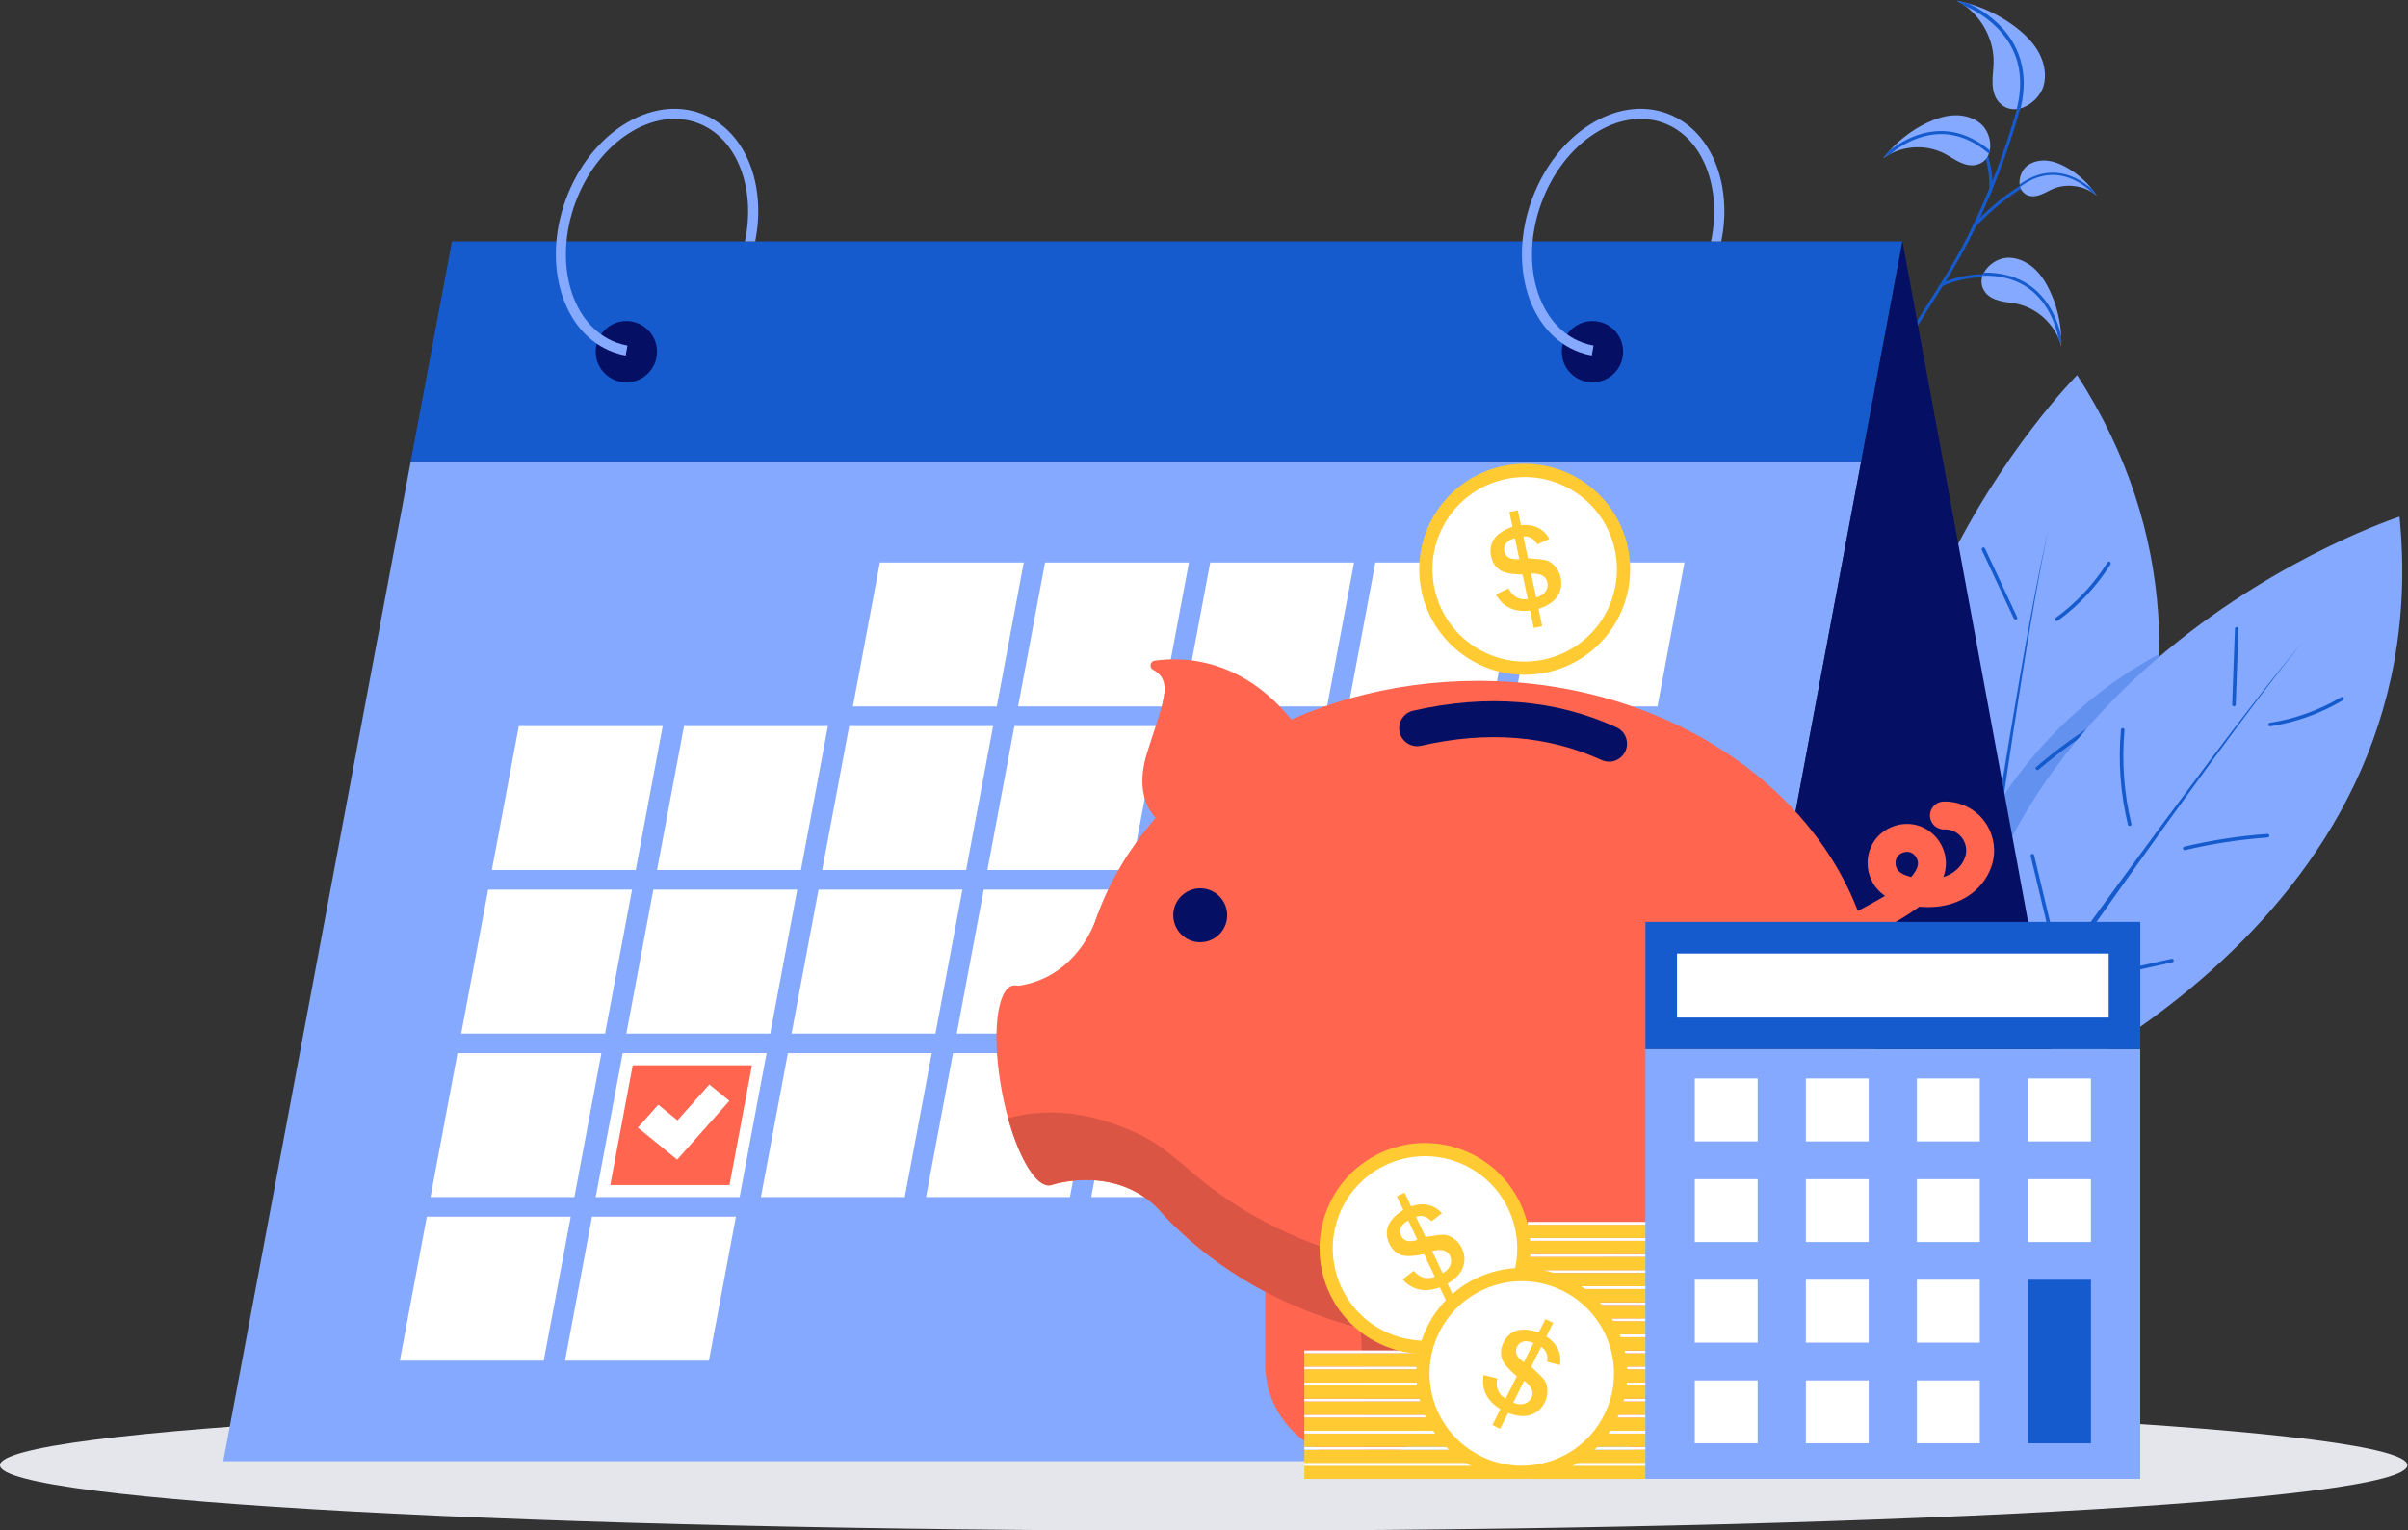 <?xml version="1.0" encoding="UTF-8"?>
<!-- Created with Inkscape (http://www.inkscape.org/) -->
<svg width="684.57" height="434.94" version="1.1" viewBox="0 0 684.57 434.94" xml:space="preserve" xmlns="http://www.w3.org/2000/svg"><rect x="0" y="0" width="684.57" height="434.94" fill="#333333" stroke="none"/><defs><clipPath id="clipPath65"><path d="m0 718.5v-595h595v595z"/></clipPath><clipPath id="clipPath71"><path d="m0 0h595v842h-595z"/></clipPath></defs><g transform="matrix(1.333 0 0 -1.333 -54.368 780.61)"><g transform="rotate(90 297.5 420.99)"><g clip-path="url(#clipPath65)"><g clip-path="url(#clipPath71)"><path d="m149.72 164.28c-7.705 0-13.956 114.94-13.956 256.72s6.25 256.71 13.956 256.71c7.708 0 13.956-114.94 13.956-256.71s-6.247-256.72-13.956-256.72" fill="#e5e6eb"/><g fill="#155bcd"><path d="m371.85 281.06 0.31 0.58c4.9-2.612 19.144-11.24 23.708-14.158 1.572-1.006 3.159-2.02 4.766-3.026 0.343-0.217 0.686-0.431 1.032-0.646 3.509-2.178 7.111-4.287 10.838-6.137h9e-4c0.222-0.113 0.446-0.22 0.669-0.33 0.401-0.193 0.801-0.387 1.204-0.577h8e-4c2.47-1.175 4.971-2.285 7.498-3.323 0.542-0.223 1.086-0.446 1.631-0.66 8.029-3.204 16.311-5.736 24.736-7.559l-0.139-0.643c-8.998 1.946-17.834 4.698-26.372 8.211-0.662 0.271-1.321 0.547-1.978 0.83-1.357 0.577-2.705 1.175-4.044 1.797h-1e-3c-0.573 0.262-1.144 0.529-1.712 0.8h-1e-3c-0.37 0.175-0.739 0.354-1.108 0.532-3.714 1.806-7.298 3.873-10.787 6.019-0.319 0.196-0.636 0.393-0.952 0.589-1.903 1.181-3.78 2.383-5.633 3.567-4.555 2.913-18.787 11.534-23.665 14.134"/><path d="m423.88 242.97c-0.667 1.437-1.461 2.865-2.377 4.272-2.136 3.284-4.739 6.221-7.51 8.979h-1e-3c-0.492 0.491-0.988 0.976-1.49 1.455 0.222-0.113 0.446-0.22 0.669-0.33 0.401-0.193 0.801-0.387 1.204-0.577h8e-4c0.448-0.443 0.892-0.892 1.329-1.348h1e-3c2.329-2.419 4.506-4.986 6.349-7.818 0.96-1.476 1.788-2.975 2.481-4.483-0.221-0.045-0.439-0.092-0.656-0.149"/><path d="m419.75 253.62 4e-3 0.03c0.702-0.11 1.409-0.178 2.119-0.208 3.204-0.14 6.456 0.515 9.342 1.901l0.286-0.595c-2.486-1.19-5.234-1.859-7.997-1.966-0.592-0.024-1.185-0.021-1.776 9e-3 -0.662 0.271-1.321 0.547-1.978 0.83"/><path d="m398.45 239.82c1.789 2.178 3.183 4.683 4.074 7.39 0.804 2.439 1.183 4.992 1.14 7.536-0.042 2.737-0.568 5.465-1.565 8.027-0.135 0.351-0.28 0.699-0.434 1.041-0.346 0.214-0.69 0.428-1.032 0.646 0.181-0.363 0.353-0.729 0.514-1.098 1.156-2.654 1.779-5.51 1.855-8.383 0.067-2.55-0.298-5.114-1.104-7.562-0.987-2.996-2.608-5.739-4.709-8.044l1.26 0.449"/></g><path d="m388.28 238.09c0.596 0.155 1.177 0.357 1.741 0.604 3.622 1.577 6.461 4.936 7.298 8.809 0.266 1.235 0.344 2.505 0.654 3.728 0.309 1.226 0.895 2.442 1.931 3.162 1.145 0.797 2.343 0.869 3.428 0.488 0.227-0.08 0.449-0.178 0.664-0.297 1.733-0.94 3.048-3.002 3.156-4.879 0.12-2.076-0.776-4.126-2.145-5.691-1.369-1.565-3.177-2.689-5.065-3.561-2.965-1.368-6.191-2.163-9.452-2.338-0.736-0.039-1.472-0.048-2.208-0.024" fill="#84a9ff"/><path d="m388.28 238.09c0.596 0.155 1.177 0.357 1.741 0.604 1.544 0.315 3.889 0.985 6.169 2.35 4.884 2.924 7.284 7.574 7.141 13.837 0.227-0.08 0.449-0.178 0.664-0.297 0.027-3.311-0.66-6.221-2.049-8.663-1.258-2.213-3.088-4.049-5.438-5.453-2.212-1.321-4.443-2.005-6.02-2.353-0.736-0.039-1.472-0.048-2.208-0.024" fill="#155bcd"/><path d="m420.4 230.52c0.29 0.345 0.551 0.711 0.782 1.095 1.491 2.469 1.762 5.667 0.625 8.327-0.363 0.848-0.853 1.636-1.185 2.496-0.333 0.86-0.498 1.83-0.185 2.698 0.345 0.958 1.028 1.505 1.835 1.737 0.169 0.048 0.343 0.083 0.52 0.104 1.429 0.17 3.082-0.503 3.939-1.574 0.948-1.184 1.28-2.785 1.127-4.293-0.154-1.511-0.755-2.945-1.511-4.26-1.187-2.068-2.773-3.903-4.641-5.385-0.421-0.333-0.857-0.648-1.305-0.946" fill="#84a9ff"/><path d="m420.4 230.52c0.29 0.345 0.551 0.711 0.782 1.095 0.786 0.842 1.9 2.228 2.681 4.004 1.672 3.805 1.137 7.586-1.592 11.254 0.169 0.048 0.343 0.083 0.52 0.104 1.415-1.96 2.234-3.983 2.439-6.024 0.186-1.851-0.129-3.716-0.935-5.542-0.759-1.723-1.799-3.07-2.591-3.945-0.421-0.333-0.857-0.648-1.305-0.946" fill="#155bcd"/><path d="m428.38 276.05c0.362-0.497 0.683-1.023 0.962-1.571 1.796-3.519 1.855-7.917 0.04-11.442-0.578-1.122-1.325-2.151-1.863-3.293-0.538-1.142-0.859-2.454-0.516-3.668 0.378-1.345 1.258-2.16 2.338-2.553 0.226-0.083 0.461-0.149 0.701-0.193 1.936-0.375 4.261 0.384 5.536 1.764 1.412 1.526 2.022 3.68 1.959 5.757-0.063 2.079-0.745 4.097-1.65 5.971-1.42 2.939-3.408 5.602-5.816 7.809-0.543 0.497-1.107 0.97-1.691 1.419" fill="#84a9ff"/><path d="m428.38 276.05c0.362-0.497 0.683-1.023 0.962-1.571 0.992-1.226 2.379-3.231 3.272-5.733 1.914-5.364 0.813-10.481-3.274-15.223 0.226-0.083 0.461-0.149 0.701-0.193 2.124 2.541 3.441 5.224 3.922 7.994 0.435 2.508 0.186 5.087-0.737 7.667-0.869 2.425-2.158 4.367-3.155 5.641-0.543 0.497-1.107 0.97-1.691 1.419" fill="#155bcd"/><path d="m461.97 260.38c-0.332-0.64-0.715-1.252-1.143-1.83-2.749-3.722-7.326-6.084-11.968-6.024-1.478 0.021-2.949 0.262-4.426 0.232-1.478-0.036-3.02-0.384-4.114-1.377-1.21-1.098-1.605-2.449-1.453-3.787 0.031-0.28 0.087-0.559 0.164-0.833 0.62-2.225 2.629-4.266 4.742-4.879 2.339-0.681 4.914-0.196 7.059 0.958 2.146 1.151 3.902 2.921 5.392 4.846 2.339 3.026 4.09 6.5 5.143 10.178 0.238 0.83 0.439 1.669 0.604 2.517" fill="#84a9ff"/><path d="m461.97 260.38c-0.332-0.64-0.715-1.252-1.143-1.83-0.766-1.681-2.141-4.183-4.297-6.429-4.62-4.808-10.556-6.328-17.664-4.528 0.031-0.28 0.087-0.559 0.164-0.833 3.773-0.898 7.273-0.875 10.427 0.068 2.856 0.857 5.43 2.466 7.647 4.781 2.087 2.178 3.451 4.546 4.262 6.253 0.238 0.83 0.439 1.669 0.604 2.517" fill="#155bcd"/><path d="m233.34 251.23c-5.432 4.094-9.151 7.348-10.778 8.821-0.607 0.55-0.925 0.851-0.925 0.851 0.491 0.277 0.985 0.547 1.476 0.815 1.434 0.782 2.865 1.529 4.296 2.243 3.743 1.874 7.461 3.519 11.153 4.956l6e-3 3e-3c78.545 30.571 143.57-34.206 143.57-34.206-17.091-11.025-34.245-16.101-50.654-17.27-2.958-0.214-5.892-0.3-8.794-0.268-38.809 0.396-72.415 21.295-89.348 34.055" fill="#84a9ff"/><g fill="#155bcd"><path d="m222.56 260.06c-0.607 0.55-0.925 0.851-0.925 0.851 0.491 0.277 0.985 0.547 1.476 0.815 20.688-2.996 41.356-6.125 61.999-9.398 1.96-0.312 3.918-0.625 5.873-0.94 8.729-1.404 17.451-2.853 26.162-4.353l7.992-1.404 7.984-1.476c2.66-0.491 5.309-1.038 7.967-1.556 1.327-0.25 2.645-0.553 3.969-0.836l3.963-0.86-3.975 0.806c-1.326 0.271-2.647 0.547-3.981 0.782-2.663 0.479-5.317 0.994-7.983 1.449l-7.998 1.363-8.013 1.297c-8.164 1.294-16.336 2.541-24.513 3.748-2.526 0.372-5.051 0.747-7.574 1.11-20.789 3.011-41.594 5.87-62.422 8.601"/><path d="m329.73 239.16c0.024 0.074 0.07 0.143 0.139 0.193 0.169 0.122 0.406 0.083 0.528-0.086 3.154-4.358 7.232-8.172 11.794-11.025 0.177-0.11 0.234-0.345 0.12-0.521-0.111-0.175-0.344-0.229-0.521-0.119-4.645 2.904-8.796 6.786-12.006 11.222-0.073 0.101-0.089 0.226-0.054 0.336"/><path d="m297.93 243.31c0.021 0.066 0.059 0.125 0.115 0.173 0.159 0.137 0.398 0.116 0.533-0.042 3.876-4.534 7.409-9.422 10.5-14.524 0.108-0.178 0.051-0.414-0.128-0.521-0.178-0.107-0.411-0.051-0.519 0.128-3.07 5.069-6.579 9.922-10.429 14.426-0.088 0.101-0.111 0.238-0.073 0.36"/><path d="m297.15 256.09c0.018 0.074 0.059 0.143 0.122 0.196 5.171 4.457 11.002 8.009 17.331 10.561 0.193 0.08 0.414-0.015 0.492-0.208 0.077-0.193-0.016-0.413-0.209-0.491-6.252-2.526-12.012-6.033-17.121-10.433-0.158-0.137-0.397-0.119-0.534 0.039-0.08 0.095-0.107 0.223-0.08 0.336"/><path d="m329.99 247.88c0.011 0.131 0.089 0.253 0.217 0.312l14.65 6.851c0.19 0.086 0.414 6e-3 0.503-0.184 0.088-0.187 7e-3 -0.413-0.182-0.5l-14.65-6.851c-0.189-0.089-0.414-9e-3 -0.503 0.181-0.029 0.062-0.04 0.128-0.034 0.19"/><path d="m264.6 247.86c0.021 0.068 0.062 0.128 0.119 0.178 0.161 0.131 0.399 0.11 0.532-0.051l10.82-13.042c0.134-0.161 0.11-0.399-0.048-0.532-0.161-0.134-0.402-0.113-0.533 0.048l-10.823 13.045c-0.083 0.101-0.107 0.235-0.068 0.354"/><path d="m268.49 260.15c0.021 0.066 0.059 0.125 0.113 0.173l13.248 11.356c0.158 0.134 0.396 0.116 0.532-0.042 0.137-0.158 0.116-0.399-0.042-0.532l-13.245-11.356c-0.161-0.134-0.399-0.116-0.535 0.042-0.086 0.104-0.11 0.241-0.071 0.36"/></g><path d="m222.56 260.06c20.828-2.731 41.632-5.59 62.422-8.601 2.523-0.363 5.049-0.738 7.574-1.11 11.216-7.568 22.063-18.213 30.131-33.165-38.809 0.396-72.415 21.295-89.348 34.055-5.432 4.094-9.151 7.348-10.778 8.821m53.598-25.353c0 0.083-0.027 0.17-0.086 0.241l-10.82 13.042c-0.134 0.161-0.372 0.181-0.532 0.051-0.057-0.051-0.098-0.11-0.119-0.178-0.012-0.036-0.018-0.074-0.018-0.113 0-0.086 0.03-0.172 0.086-0.241l10.823-13.045c0.131-0.161 0.372-0.181 0.533-0.048 0.089 0.074 0.134 0.181 0.134 0.291m32.976-5.983c0 0.065-0.018 0.134-0.054 0.196-3.091 5.102-6.624 9.99-10.5 14.524-0.136 0.158-0.374 0.178-0.533 0.042-0.056-0.048-0.094-0.107-0.115-0.173-0.012-0.039-0.018-0.077-0.018-0.116 0-0.086 0.03-0.173 0.09-0.244 3.85-4.504 7.359-9.356 10.429-14.426 0.108-0.178 0.341-0.235 0.519-0.128 0.117 0.071 0.182 0.196 0.182 0.324m-86.024 33.002c1.434 0.782 2.865 1.529 4.296 2.243 3.743 1.874 7.461 3.519 11.153 4.956l6e-3 3e-3c0.3-0.015 14.36-0.598 31.72-7.152l-1.687-1.446c-0.053-0.048-0.092-0.107-0.113-0.173-0.012-0.036-0.018-0.074-0.018-0.113 0-0.089 0.03-0.175 0.089-0.247 0.137-0.158 0.375-0.175 0.535-0.042l1.996 1.714c6.381-2.46 13.185-5.736 19.894-10.082-1.955 0.315-3.912 0.628-5.873 0.94-20.644 3.272-41.311 6.402-61.999 9.398" fill="#6291f0"/><g fill="#155bcd"><path d="m221.64 260.91c0.491 0.277 0.985 0.547 1.476 0.815 20.688-2.996 41.356-6.125 61.999-9.398 1.96-0.312 3.918-0.625 5.873-0.94 0.524-0.342 1.05-0.687 1.574-1.038-2.526 0.372-5.051 0.747-7.574 1.11-20.789 3.011-41.594 5.87-62.422 8.601-0.607 0.55-0.925 0.851-0.925 0.851"/><path d="m297.92 243.19c0 0.039 6e-3 0.077 0.018 0.116 0.021 0.066 0.059 0.125 0.115 0.173 0.159 0.137 0.398 0.116 0.533-0.042 3.876-4.534 7.409-9.422 10.5-14.524 0.037-0.062 0.054-0.131 0.054-0.196 0-0.128-0.065-0.253-0.182-0.324-0.178-0.107-0.411-0.051-0.519 0.128-3.07 5.069-6.579 9.922-10.429 14.426-0.061 0.071-0.09 0.158-0.09 0.244"/><path d="m264.58 247.74c0 0.039 6e-3 0.077 0.018 0.113 0.021 0.068 0.062 0.128 0.119 0.178 0.161 0.131 0.399 0.11 0.532-0.051l10.82-13.042c0.06-0.071 0.086-0.158 0.086-0.241 0-0.11-0.045-0.217-0.134-0.291-0.161-0.134-0.402-0.113-0.533 0.048l-10.823 13.045c-0.057 0.069-0.086 0.155-0.086 0.241"/><path d="m268.47 260.04c0 0.039 6e-3 0.077 0.018 0.113 0.021 0.066 0.059 0.125 0.113 0.173l1.687 1.446c0.268-0.098 0.535-0.202 0.803-0.306l-1.996-1.714c-0.161-0.134-0.399-0.116-0.535 0.042-0.059 0.071-0.089 0.158-0.089 0.247"/></g><path d="m221.54 261.33c-0.294 0.767-0.437 1.181-0.437 1.181 0.565 0.021 1.125 0.039 1.687 0.051 97.084 2.416 129.17-96.604 129.17-96.604-88.268-8.773-126.05 83.785-130.42 95.373" fill="#84a9ff"/><g fill="#155bcd"><path d="m221.54 261.33c-0.294 0.767-0.437 1.181-0.437 1.181 0.565 0.021 1.125 0.039 1.687 0.051 17.038-12.108 34.001-24.324 50.876-36.658 8.735-6.39 17.436-12.828 26.087-19.329l6.47-4.9 6.431-4.953c2.144-1.651 4.252-3.347 6.379-5.019 1.067-0.83 2.102-1.702 3.152-2.556l3.133-2.576-3.17 2.532c-1.057 0.845-2.105 1.699-3.184 2.514-2.149 1.642-4.279 3.308-6.443 4.933l-6.495 4.861-6.536 4.811c-8.735 6.384-17.52 12.703-26.335 18.969-17.121 12.165-34.332 24.205-51.613 36.14"/><path d="m307.36 193.82c0.055 0.057 0.128 0.095 0.211 0.107 0.206 0.033 0.399-0.11 0.431-0.315 0.817-5.319 2.706-10.573 5.463-15.193 0.107-0.178 0.05-0.413-0.131-0.518-0.179-0.107-0.411-0.051-0.518 0.131-2.807 4.704-4.73 10.05-5.561 15.464-0.019 0.125 0.024 0.241 0.105 0.324"/><path d="m280.96 212.03c0.051 0.048 0.11 0.083 0.181 0.101 0.205 0.048 0.408-0.077 0.455-0.28 1.38-5.804 2.294-11.766 2.716-17.716 0.015-0.208-0.143-0.39-0.351-0.405-0.208-0.015-0.39 0.143-0.405 0.351-0.416 5.911-1.324 11.832-2.695 17.594-0.03 0.131 0.012 0.265 0.098 0.354"/><path d="m286.09 223.76c0.051 0.057 0.119 0.101 0.199 0.119 6.634 1.603 13.444 2.103 20.24 1.488 0.208-0.018 0.361-0.202 0.343-0.411-0.02-0.208-0.203-0.363-0.411-0.342-6.714 0.607-13.443 0.113-19.996-1.47-0.202-0.048-0.405 0.077-0.455 0.28-0.03 0.122 6e-3 0.247 0.08 0.336"/><path d="m311.57 201.47c0.069 0.11 0.194 0.181 0.335 0.178l16.162-0.592c0.209-6e-3 0.372-0.181 0.364-0.39-8e-3 -0.211-0.183-0.372-0.392-0.366l-16.162 0.589c-0.209 9e-3 -0.372 0.184-0.364 0.393 3e-3 0.068 0.023 0.131 0.057 0.187"/><path d="m253.37 231.29c0.051 0.051 0.113 0.086 0.187 0.104 0.205 0.045 0.408-0.083 0.452-0.289l3.674-16.544c0.045-0.202-0.083-0.405-0.286-0.452-0.205-0.045-0.407 0.083-0.452 0.288l-3.674 16.544c-0.03 0.131 0.012 0.259 0.098 0.348"/><path d="m262.44 240.46c0.051 0.051 0.11 0.086 0.181 0.104l16.969 4.055c0.202 0.051 0.405-0.074 0.455-0.28 0.048-0.202-0.077-0.408-0.28-0.455l-16.969-4.058c-0.202-0.048-0.408 0.077-0.455 0.28-0.033 0.134 0.012 0.265 0.098 0.354"/></g><path d="m363.6 280.79-213.02 39.951v309.34l213.02-39.951v-309.34" fill="#84a9ff"/><path d="m410.65 271.97-47.046 8.824v309.34l47.046-8.823v-309.34" fill="#155bcd"/><g fill="#fff"><path d="m311.5 465.12v30.69l30.69-5.756v-30.69l-30.69 5.756"/><path d="m311.5 429.89v30.69l30.69-5.756v-30.69l-30.69 5.756"/><path d="m311.5 394.67v30.691l30.69-5.758v-30.69l-30.69 5.757"/><path d="m311.5 359.44v30.69l30.69-5.757v-30.69l-30.69 5.757"/><path d="m311.5 324.21v30.69l30.69-5.754v-30.69l-30.69 5.754"/><path d="m276.62 542.12v30.69l30.689-5.756v-30.69l-30.689 5.756"/><path d="m276.62 506.89v30.69l30.689-5.756v-30.69l-30.689 5.756"/><path d="m276.62 471.66v30.69l30.689-5.756v-30.69l-30.689 5.756"/><path d="m276.62 436.43v30.69l30.689-5.756v-30.69l-30.689 5.756"/><path d="m276.62 401.21v30.689l30.689-5.756v-30.69l-30.689 5.757"/><path d="m276.62 365.98v30.69l30.689-5.754v-30.69l-30.689 5.754"/><path d="m276.62 330.75v30.69l30.689-5.757v-30.69l-30.689 5.757"/><path d="m241.75 548.66v30.69l30.69-5.756v-30.69l-30.69 5.756"/><path d="m241.75 513.43v30.69l30.69-5.756v-30.69l-30.69 5.756"/><path d="m241.75 478.2v30.69l30.69-5.756v-30.69l-30.69 5.756"/><path d="m241.75 442.97v30.69l30.69-5.756v-30.69l-30.69 5.756"/><path d="m241.75 407.75v30.69l30.69-5.756v-30.691l-30.69 5.757"/><path d="m241.75 372.52v30.69l30.69-5.757v-30.69l-30.69 5.757"/><path d="m241.75 337.29v30.69l30.69-5.754v-30.69l-30.69 5.754"/><path d="m206.88 555.2v30.69l30.69-5.756v-30.69l-30.69 5.756"/><path d="m206.88 519.97v30.69l30.69-5.756v-30.69l-30.69 5.756"/></g><path d="m209.46 547.55 25.52-4.786v-25.428l-25.52 4.786v25.428" fill="#ff654f"/><g fill="#fff"><path d="m206.88 484.74v30.69l30.69-5.756v-30.69l-30.69 5.756"/><path d="m206.88 449.52v30.69l30.69-5.756v-30.69l-30.69 5.756"/><path d="m206.88 414.29v30.689l30.69-5.756v-30.69l-30.69 5.757"/><path d="m206.88 379.06v30.69l30.69-5.757v-30.69l-30.69 5.757"/><path d="m206.88 343.83v30.69l30.69-5.757v-30.69l-30.69 5.757"/><path d="m172.01 561.74v30.69l30.69-5.756v-30.69l-30.69 5.756"/><path d="m172.01 526.51v30.69l30.69-5.756v-30.69l-30.69 5.756"/></g><g fill="#050f64"><path d="m410.65 271.97-226.02-41.754c-17.71-3.269-34.046 10.323-34.046 28.334v62.195l260.06-48.775"/><path d="m387.13 537.58c-3.612 0-6.54 2.928-6.54 6.541 0 3.612 2.928 6.54 6.54 6.54 3.612 0 6.54-2.928 6.54-6.54 0-3.612-2.928-6.541-6.54-6.541"/><path d="m387.13 331.54c-3.612 0-6.54 2.927-6.54 6.539 0 3.612 2.928 6.539 6.54 6.539 3.612 0 6.54-2.927 6.54-6.539 0-3.612-2.928-6.539-6.54-6.539"/></g><path d="m410.65 516.64v2.198c11.381-2.422 22.155 1.732 25.245 10.088 1.698 4.594 0.905 9.817-2.237 14.712-3.198 4.986-8.434 9.015-14.738 11.347-12.906 4.77-26.296 0.845-29.843-8.753-0.28-0.762-0.495-1.552-0.642-2.349l-2.12 0.384c0.168 0.922 0.418 1.832 0.741 2.711 3.96 10.713 18.591 15.212 32.609 10.028 6.744-2.491 12.355-6.826 15.807-12.204 3.512-5.477 4.378-11.381 2.439-16.626-1.836-4.969-6.033-8.791-11.808-10.761-4.689-1.595-10.071-1.853-15.454-0.776" fill="#84a9ff"/><path d="m410.65 310.6v2.199c11.381-2.422 22.155 1.731 25.245 10.088 1.698 4.593 0.905 9.815-2.237 14.711-3.198 4.986-8.434 9.014-14.738 11.347-12.906 4.769-26.296 0.845-29.843-8.752-0.28-0.762-0.495-1.55-0.642-2.347l-2.12 0.381c0.168 0.922 0.418 1.833 0.741 2.713 3.96 10.713 18.591 15.211 32.609 10.026 6.744-2.49 12.355-6.825 15.807-12.203 3.512-5.477 4.378-11.382 2.439-16.624-1.836-4.971-6.033-8.791-11.808-10.761-4.689-1.595-10.071-1.853-15.454-0.776" fill="#84a9ff"/><path d="m227.41 522.14 3.487 4.28-7.649 6.794 3.341 4.099-4.894 4.348-6.828-8.379 12.543-11.142" fill="#fff"/><path d="m345.38 330.53c-12.152-2.564-24.081 5.209-26.644 17.362-2.563 12.15 5.21 24.08 17.362 26.644 12.152 2.561 24.081-5.212 26.644-17.362 2.563-12.153-5.21-24.083-17.362-26.644" fill="#ffca32"/><path d="m344.79 333.29c-10.628-2.24-21.061 4.558-23.303 15.184-2.242 10.63 4.557 21.063 15.185 23.303 10.628 2.243 21.061-4.558 23.303-15.184 2.242-10.627-4.557-21.06-15.185-23.303" fill="#fff"/><path d="m334.75 350.09c0.184-0.827 0.575-1.473 1.171-1.934 0.596-0.461 1.279-0.613 2.048-0.449 1.292 0.274 1.912 1.425 1.863 3.457zm12.599 4.528c-0.171 0.771-0.499 1.371-0.984 1.812-0.485 0.437-1.095 0.577-1.829 0.422-1.238-0.262-1.787-1.318-1.645-3.174zm-18.728-5.819-0.378 1.791 3.701 0.779c-0.42 3.35 0.728 5.789 3.444 7.324l1.265-2.713c-1.758-0.907-2.519-2.273-2.281-4.1l5.241 1.107c0.045 2.457 0.406 4.129 1.085 5.01 0.678 0.884 1.592 1.446 2.742 1.687 2.981 0.628 5.098-0.886 6.351-4.549l3.157 0.663 0.378-1.791-3.157-0.666c0.226-2.823-0.765-4.849-2.974-6.072l-1.139 2.573c1.265 0.747 1.822 1.74 1.671 2.984l-4.631-0.976c-0.13-1.839-0.264-3.085-0.402-3.743-0.139-0.657-0.542-1.309-1.21-1.954-0.668-0.643-1.519-1.074-2.554-1.294-1.468-0.309-2.795-0.065-3.978 0.729-1.184 0.794-2.061 2.124-2.63 3.99l-3.701-0.779" fill="#ffca32"/><path d="m227.64 300.16c-1.636-0.488-3.359-0.776-5.138-0.827-0.069-3e-3 -0.14-6e-3 -0.211-6e-3l-51.836-1.008c-11.004-0.214-20.197 8.559-20.522 19.54-3e-3 0.068-6e-3 0.137-6e-3 0.205-0.217 11.076 8.669 20.313 19.745 20.528l1.044 0.021 50.792 0.988c11.076 0.214 20.313-8.669 20.528-19.745 0.161-8.22-4.695-15.431-11.736-18.689-0.857-0.396-1.743-0.732-2.66-1.006" fill="#ff654f"/><path d="m222.5 299.33c-0.069-3e-3 -0.14-6e-3 -0.211-6e-3l-51.836-1.008c-11.004-0.214-20.197 8.559-20.522 19.54l49.308-0.631s13.099-9.535 23.262-17.895" fill="#da5544"/><g fill="#ff654f"><path d="m246.36 277.45c-9.038 0-17.677 2.044-25.621 5.771-5.774 2.704-11.18 6.304-16.101 10.648-7.53 6.649-13.923 15.056-18.763 24.713-3.775 7.524-6.604 15.809-8.294 24.621-0.854 4.445-1.419 9.023-1.666 13.706-0.098 1.815-0.146 3.647-0.146 5.492 0 0.3 3e-3 0.601 3e-3 0.901 3e-3 0.137 6e-3 0.274 6e-3 0.411 3e-3 0.223 6e-3 0.449 0.012 0.672 0 0.131 3e-3 0.262 6e-3 0.393 9e-3 0.3 0.018 0.604 0.027 0.904 6e-3 0.223 0.015 0.443 0.024 0.66 6e-3 0.202 0.015 0.405 0.024 0.607 9e-3 0.211 0.018 0.422 0.03 0.634 0 0.042 3e-3 0.077 6e-3 0.119 9e-3 0.17 0.018 0.336 0.027 0.506 0.015 0.247 0.027 0.494 0.042 0.741 0.024 0.345 0.048 0.69 0.074 1.035 0.021 0.3 0.045 0.601 0.068 0.901 0.015 0.188 0.033 0.372 0.051 0.559 0.039 0.485 0.086 0.967 0.137 1.449 0.018 0.184 0.036 0.372 0.057 0.556 0.03 0.28 0.062 0.553 0.095 0.83 0.039 0.354 0.083 0.705 0.128 1.056 0.042 0.336 0.086 0.675 0.134 1.012 0.012 0.092 0.024 0.184 0.039 0.277 0.033 0.253 0.071 0.506 0.107 0.762 9e-3 0.048 0.015 0.095 0.021 0.143 0.051 0.318 0.098 0.634 0.149 0.952l3e-3 0.027c0.048 0.288 0.095 0.58 0.143 0.869 0.018 0.113 0.039 0.226 0.059 0.339l6e-3 0.039c0.045 0.268 0.092 0.535 0.14 0.8 0.062 0.345 0.128 0.687 0.193 1.029l6e-3 0.033c0.053 0.283 0.11 0.568 0.167 0.851 0.024 0.125 0.051 0.25 0.077 0.375 0.059 0.298 0.122 0.595 0.187 0.89 0.051 0.244 0.104 0.482 0.158 0.723 0.024 0.104 0.045 0.208 0.068 0.312 0.066 0.289 0.134 0.577 0.199 0.863l0.012 0.045c0.062 0.271 0.128 0.541 0.196 0.809 0.03 0.128 0.059 0.253 0.092 0.378 0.051 0.208 0.104 0.419 0.158 0.628 0.107 0.413 0.214 0.824 0.327 1.232 0.068 0.259 0.137 0.515 0.211 0.771 0.018 0.077 0.042 0.155 0.062 0.232 0.086 0.303 0.172 0.604 0.262 0.907 0.095 0.324 0.193 0.651 0.291 0.979 0.098 0.318 0.196 0.64 0.297 0.958l0.015 0.045c0.098 0.315 0.199 0.628 0.3 0.937l0.018 0.048c0.202 0.628 0.416 1.25 0.634 1.868 0.238 0.681 0.485 1.36 0.738 2.029 0.086 0.226 0.17 0.449 0.256 0.672 0.018 0.045 0.036 0.089 0.053 0.131 0.122 0.309 0.244 0.622 0.366 0.931l0.024 0.057c0.116 0.288 0.235 0.58 0.354 0.869 0.253 0.616 0.512 1.226 0.779 1.833l0.024 0.059c0.125 0.283 0.253 0.565 0.378 0.848 0.271 0.601 0.547 1.199 0.833 1.791 0.283 0.592 0.571 1.181 0.869 1.764 0.146 0.291 0.295 0.583 0.446 0.872 0.045 0.092 0.092 0.181 0.143 0.274 0.045 0.092 0.092 0.181 0.143 0.271 0.095 0.181 0.19 0.36 0.283 0.538 0.098 0.181 0.193 0.36 0.291 0.535 0.042 0.083 0.086 0.161 0.131 0.238 0.116 0.214 0.235 0.428 0.354 0.643 0.03 0.051 0.053 0.098 0.08 0.143 0.14 0.25 0.28 0.497 0.422 0.744 0.199 0.345 0.402 0.69 0.607 1.032 0.113 0.196 0.229 0.387 0.345 0.58 0.033 0.054 0.062 0.107 0.095 0.158 0.152 0.25 0.306 0.5 0.461 0.75 0.149 0.244 0.303 0.485 0.455 0.723 0.655 1.029 1.327 2.041 2.02 3.031 0.071 0.107 0.143 0.208 0.217 0.312 0.128 0.184 0.256 0.366 0.387 0.544 0.092 0.131 0.184 0.256 0.277 0.384 0.669 0.925 1.354 1.83 2.059 2.716 0.116 0.15 0.232 0.296 0.351 0.444 0.705 0.881 1.428 1.744 2.166 2.589 0.181 0.208 0.366 0.416 0.547 0.62 0.19 0.213 0.381 0.424 0.571 0.632 0.158 0.173 0.318 0.347 0.479 0.519 0.092 0.1 0.184 0.199 0.28 0.299 0.428 0.459 0.863 0.91 1.303 1.355 0.181 0.187 0.366 0.372 0.553 0.556 0.167 0.167 0.336 0.331 0.506 0.496 0.119 0.119 0.244 0.237 0.366 0.354 0.794 0.766 1.604 1.511 2.428 2.236l3e-3 2e-3c5.62 4.94 11.864 8.903 18.567 11.687 7.22 2.998 14.97 4.624 23.032 4.624 6.581 0 12.953-1.083 18.998-3.113l0.015-5e-3c0.654-0.218 1.303-0.448 1.949-0.69l9e-3 -4e-3c28.747-10.748 49.622-43.009 49.622-81.137 0-43.899-27.669-80.018-63.164-84.484-0.128-0.018-0.259-0.033-0.387-0.048-0.485-0.057-0.967-0.11-1.452-0.155-0.152-0.015-0.306-0.03-0.461-0.042-0.128-0.012-0.253-0.024-0.381-0.033-0.797-0.066-1.601-0.113-2.404-0.143-0.137-6e-3 -0.274-0.012-0.408-0.015-0.645-0.021-1.288-0.033-1.937-0.033"/><path d="m223.03 367.58h-51.845c-10.582 0-19.326 8.271-20.087 18.665-0.036 0.488-0.054 0.979-0.054 1.476 0 11.079 9.062 20.141 20.141 20.141h51.845c11.076 0 20.141-9.062 20.141-20.141 0-5.539-2.267-10.573-5.917-14.224-3.65-3.65-8.684-5.917-14.223-5.917"/><path d="m231.9 451.24c-11.754-2.202-21.822-1.12-22.482 2.416-0.663 3.536 8.327 8.188 20.081 10.389 11.754 2.202 21.822 1.12 22.482-2.416 0.663-3.536-8.327-8.188-20.081-10.389"/><path d="m209.41 453.66s4.531-12.99-4.65-22.621l24.85-16.124 37.723 28.624s-14.595 3.865-15.592 18.728l-11.097-1.622-31.235-6.986"/></g><path d="m246.36 277.45c-9.038 0-17.677 2.044-25.621 5.771-5.774 2.704-11.18 6.304-16.101 10.648-7.53 6.649-13.923 15.056-18.763 24.713-3.775 7.524-6.604 15.809-8.294 24.621-0.854 4.445-1.419 9.023-1.666 13.706-0.098 1.815-0.146 3.647-0.146 5.492 0 0.3 3e-3 0.601 3e-3 0.901 3e-3 0.137 6e-3 0.274 6e-3 0.411 3e-3 0.223 6e-3 0.449 0.012 0.672 0 0.131 3e-3 0.262 6e-3 0.393 9e-3 0.3 0.018 0.604 0.027 0.904 6e-3 0.223 0.015 0.443 0.024 0.66 6e-3 0.202 0.015 0.405 0.024 0.607 9e-3 0.211 0.018 0.422 0.03 0.634 0 0.042 3e-3 0.077 6e-3 0.119 9e-3 0.17 0.018 0.336 0.027 0.506 0.015 0.247 0.027 0.494 0.042 0.741 0.024 0.345 0.048 0.69 0.074 1.035 0.021 0.3 0.045 0.601 0.068 0.901 0.015 0.188 0.033 0.372 0.051 0.559 0.039 0.485 0.086 0.967 0.137 1.449 0.018 0.184 0.036 0.372 0.057 0.556 0.03 0.28 0.062 0.553 0.095 0.83 0.039 0.354 0.083 0.705 0.128 1.056 0.042 0.336 0.086 0.675 0.134 1.012 0.012 0.092 0.024 0.184 0.039 0.277 0.033 0.253 0.071 0.506 0.107 0.762 9e-3 0.048 0.015 0.095 0.021 0.143 0.051 0.318 0.098 0.634 0.149 0.952l3e-3 0.027c0.048 0.288 0.095 0.58 0.143 0.869 0.018 0.113 0.039 0.226 0.059 0.339l6e-3 0.039c0.045 0.268 0.092 0.535 0.14 0.8 0.062 0.345 0.128 0.687 0.193 1.029l6e-3 0.033c0.053 0.283 0.11 0.568 0.167 0.851 0.024 0.125 0.051 0.25 0.077 0.375 0.059 0.298 0.122 0.595 0.187 0.89 0.051 0.244 0.104 0.482 0.158 0.723 0.024 0.104 0.045 0.208 0.068 0.312 0.066 0.289 0.134 0.577 0.199 0.863l0.012 0.045c0.062 0.271 0.128 0.541 0.196 0.809 0.03 0.128 0.059 0.253 0.092 0.378 0.051 0.208 0.104 0.419 0.158 0.628 0.107 0.413 0.214 0.824 0.327 1.232 0.068 0.259 0.137 0.515 0.211 0.771 0.018 0.077 0.042 0.155 0.062 0.232 0.086 0.303 0.172 0.604 0.262 0.907 0.095 0.324 0.193 0.651 0.291 0.979 0.098 0.318 0.196 0.64 0.297 0.958l0.015 0.045c0.098 0.315 0.199 0.628 0.3 0.937l0.018 0.048c0.202 0.628 0.416 1.25 0.634 1.868 0.238 0.681 0.485 1.36 0.738 2.029 0.086 0.226 0.17 0.449 0.256 0.672 0.018 0.045 0.036 0.089 0.053 0.131 0.122 0.309 0.244 0.622 0.366 0.931l0.024 0.057c0.116 0.288 0.235 0.58 0.354 0.869 0.253 0.616 0.512 1.226 0.779 1.833l0.024 0.059c0.125 0.283 0.253 0.565 0.378 0.848 0.271 0.601 0.547 1.199 0.833 1.791 0.283 0.592 0.571 1.181 0.869 1.764 0.146 0.291 0.295 0.583 0.446 0.872 0.045 0.092 0.092 0.181 0.143 0.274 0.045 0.092 0.092 0.181 0.14 0.271 0.095 0.181 0.19 0.36 0.286 0.538 0.098 0.181 0.193 0.36 0.291 0.535 0.042 0.083 0.086 0.161 0.131 0.238 0.116 0.214 0.235 0.428 0.354 0.643 0.03 0.051 0.053 0.098 0.08 0.143 0.14 0.25 0.28 0.497 0.422 0.744 0.199 0.345 0.402 0.69 0.607 1.032 0.113 0.196 0.229 0.387 0.345 0.58 0.033 0.054 0.062 0.107 0.095 0.158 0.152 0.25 0.306 0.5 0.461 0.75 0.149 0.244 0.303 0.485 0.455 0.723 0.655 1.029 1.327 2.041 2.02 3.031 0.071 0.107 0.143 0.208 0.217 0.312 0.128 0.184 0.256 0.366 0.387 0.544 0.092 0.131 0.184 0.256 0.277 0.384 0.669 0.925 1.354 1.83 2.059 2.716 0.116 0.15 0.232 0.296 0.351 0.444 0.705 0.881 1.428 1.744 2.166 2.589 0.181 0.208 0.366 0.416 0.547 0.62 0.19 0.213 0.381 0.424 0.571 0.632 0.158 0.173 0.318 0.347 0.479 0.519 0.092 0.1 0.184 0.199 0.28 0.299 0.428 0.459 0.863 0.91 1.303 1.355 0.181 0.187 0.366 0.372 0.553 0.556 0.167 0.167 0.336 0.331 0.506 0.496 0.119 0.119 0.244 0.237 0.366 0.354 0.794 0.766 1.604 1.511 2.431 2.237 0.577 0.606 1.101 1.224 1.574 1.853 0.178 0.235 0.348 0.471 0.512 0.711 0.089 0.127 0.172 0.254 0.256 0.381 0.125 0.19 0.247 0.383 0.366 0.575 0.077 0.131 0.155 0.261 0.232 0.393 0.062 0.11 0.125 0.22 0.187 0.33 0.086 0.162 0.173 0.323 0.259 0.484 0.167 0.323 0.321 0.647 0.47 0.972 0.071 0.161 0.143 0.325 0.211 0.486 0.101 0.244 0.199 0.488 0.289 0.732 0.062 0.162 0.122 0.325 0.178 0.486 0.054 0.161 0.11 0.323 0.161 0.484 0.053 0.163 0.101 0.325 0.149 0.484 0.048 0.162 0.092 0.323 0.137 0.482 0.039 0.144 0.074 0.289 0.11 0.431 0.024 0.096 0.048 0.193 0.068 0.289 0.149 0.625 0.262 1.243 0.351 1.849l0.012 0.067c0.187 1.303 0.253 2.557 0.244 3.723v0.187 0.017c-3e-3 0.182-9e-3 0.361-0.015 0.538-3e-3 0.103-9e-3 0.206-0.015 0.307-0.012 0.304-0.033 0.601-0.057 0.889-3e-3 0.065-9e-3 0.131-0.015 0.194-0.033 0.395-0.077 0.774-0.122 1.133-0.012 0.085-0.024 0.165-0.033 0.247-0.015 0.094-0.03 0.187-0.042 0.28-0.027 0.17-0.053 0.337-0.08 0.496-0.012 0.074-0.024 0.147-0.036 0.22-0.012 0.072-0.027 0.143-0.039 0.213l-3e-3 0.016c-0.012 0.067-0.027 0.132-0.039 0.197-0.012 0.064-0.027 0.129-0.039 0.19-0.03 0.146-0.059 0.287-0.089 0.421-9e-3 0.045-0.018 0.087-0.03 0.131-6e-3 0.044-0.018 0.086-0.027 0.129-0.012 0.051-0.024 0.104-0.036 0.154-0.018 0.069-0.033 0.136-0.051 0.201-6e-3 0.033-0.015 0.066-0.024 0.098-9e-3 0.034-0.015 0.069-0.024 0.102-0.018 0.058-0.03 0.115-0.045 0.17-0.012 0.036-0.021 0.07-0.03 0.105-0.012 0.036-0.021 0.07-0.027 0.104-0.012 0.034-0.021 0.067-0.03 0.098-0.012 0.047-0.024 0.089-0.036 0.131-0.062 0.143-0.11 0.287-0.14 0.44-0.547 2.926 5.519 6.618 14.292 9.051 0.538-1.897 0.881-3.774 1.065-5.617 0.527-5.187-0.202-10.095-1.437-14.368-0.907-3.147-2.112-6.214-3.639-9.115-2.817-5.362-7.268-9.487-10.868-14.282-2.005-2.669-3.844-5.459-5.519-8.345-0.598-1.029-1.172-2.068-1.726-3.118-6.212-11.778-10.085-25.52-10.823-40.282-0.086-1.714-0.128-3.442-0.128-5.183 0-8.187 0.961-16.104 2.758-23.592 4.882-20.37 15.928-37.592 30.553-48.558 8.833-6.625 18.975-10.966 29.851-12.334-0.128-0.018-0.259-0.033-0.387-0.048-0.485-0.057-0.967-0.11-1.452-0.155-0.152-0.015-0.306-0.03-0.461-0.042-0.128-0.012-0.253-0.024-0.381-0.033-0.797-0.066-1.601-0.113-2.404-0.143-0.137-6e-3 -0.274-0.012-0.408-0.015-0.645-0.021-1.288-0.033-1.937-0.033" fill="#da5544"/><path d="m285.68 428.62s3.683 8.286 16.019 4.419c10.493-3.289 15.125-5.779 17.635-1.238 0.473 0.856 1.766 0.631 1.907-0.337 0.943-6.45 0.678-20.789-16.596-32.121 0 0-20.807 19.516-18.965 29.277" fill="#ff654f"/><path d="m280.49 270.97c0 0.812-0.407 1.675-1.056 2.106-0.842 0.559-2.19 0.464-2.942-0.208-0.586-0.521-1.035-1.425-1.369-2.755 0.717-0.634 1.77-1.383 2.8-1.458 1.008-0.071 2.133 0.672 2.46 1.627 0.074 0.217 0.107 0.449 0.107 0.687zm-19.287 11.263c0 1.095 0.607 2.148 1.654 2.669 1.47 0.729 3.255 0.128 3.986-1.342 1.306-2.633 2.826-5.462 4.269-7.875 0.419 0.613 0.892 1.154 1.422 1.627 2.791 2.484 7.077 2.788 10.189 0.72 3.115-2.068 4.495-6.137 3.287-9.672-1.208-3.537-4.79-5.908-8.517-5.641-0.794 0.059-1.586 0.229-2.368 0.509 0.14-0.452 0.312-0.881 0.515-1.285 1.065-2.127 3.201-3.597 5.188-3.576 1.187 0.012 2.386 0.532 3.204 1.389 0.821 0.86 1.282 2.079 1.244 3.267-0.059 1.63 1.223 3.02 2.865 3.079 1.642 0.057 3.023-1.226 3.079-2.868 0.104-2.793-0.952-5.56-2.883-7.586-1.934-2.023-4.647-3.201-7.446-3.231-4.308-0.045-8.458 2.648-10.57 6.857-1.565 3.118-1.779 6.384-1.52 9.095-2.856 3.862-5.899 9.749-7.286 12.543-0.211 0.425-0.312 0.878-0.312 1.321" fill="#ff654f"/><path d="m266.97 415.98c-3.177 0-5.751 2.573-5.751 5.75 0 3.175 2.573 5.75 5.751 5.75 3.174 0 5.748-2.574 5.748-5.75 0-3.176-2.573-5.75-5.748-5.75" fill="#050f64"/><path d="m184.15 367.58h-12.959c-10.582 0-19.326 8.271-20.087 18.665l33.046 1.476v-20.141" fill="#da5544"/><path d="m299.74 334.13c-0.072 0.663 0.028 1.354 0.326 2.005 5.239 11.439 6.265 24.383 3.05 38.479-0.47 2.062 0.821 4.117 2.883 4.587 2.063 0.47 4.116-0.821 4.586-2.883 3.598-15.776 2.402-30.369-3.555-43.372-0.881-1.925-3.154-2.77-5.077-1.889-1.272 0.583-2.073 1.776-2.214 3.073" fill="#050f64"/><path d="m146.79 354.54h2.82v44.985h-2.82z" fill="#ffca32"/><path d="m149.61 354.54h0.604v44.985h-0.604z" fill="#fff"/><path d="m150.21 354.54h2.82v44.985h-2.82z" fill="#ffca32"/><path d="m153.03 354.54h0.604v44.985h-0.604z" fill="#fff"/><path d="m153.64 354.54h2.82v44.985h-2.82z" fill="#ffca32"/><path d="m156.46 354.54h0.604v44.985h-0.604z" fill="#fff"/><path d="m157.06 354.54h2.82v44.985h-2.82z" fill="#ffca32"/><path d="m159.88 354.54h0.604v44.985h-0.604z" fill="#fff"/><path d="m160.49 354.54h2.823v44.985h-2.823z" fill="#ffca32"/><path d="m163.31 354.54h0.604v44.985h-0.604z" fill="#fff"/><path d="m163.91 354.54h2.82v44.985h-2.82z" fill="#ffca32"/><path d="m166.73 354.54h0.604v44.985h-0.604z" fill="#fff"/><path d="m167.34 354.54h2.82v44.985h-2.82z" fill="#ffca32"/><path d="m170.16 354.54h0.604v44.985h-0.604z" fill="#fff"/><path d="m170.76 354.54h2.82v44.985h-2.82z" fill="#ffca32"/><path d="m173.58 354.54h0.604v44.985h-0.604z" fill="#fff"/><path d="m146.79 306.91h2.82v44.985h-2.82z" fill="#ffca32"/><path d="m149.61 306.91h0.604v44.985h-0.604z" fill="#fff"/><path d="m150.21 306.91h2.82v44.985h-2.82z" fill="#ffca32"/><path d="m153.03 306.91h0.604v44.985h-0.604z" fill="#fff"/><path d="m153.64 306.91h2.82v44.985h-2.82z" fill="#ffca32"/><path d="m156.46 306.91h0.604v44.985h-0.604z" fill="#fff"/><path d="m157.06 306.91h2.82v44.985h-2.82z" fill="#ffca32"/><path d="m159.88 306.91h0.604v44.985h-0.604z" fill="#fff"/><path d="m160.49 306.91h2.823v44.985h-2.823z" fill="#ffca32"/><path d="m163.31 306.91h0.604v44.985h-0.604z" fill="#fff"/><path d="m163.91 306.91h2.82v44.985h-2.82z" fill="#ffca32"/><path d="m166.73 306.91h0.604v44.985h-0.604z" fill="#fff"/><path d="m167.34 306.91h2.82v44.985h-2.82z" fill="#ffca32"/><path d="m170.16 306.91h0.604v44.985h-0.604z" fill="#fff"/><path d="m170.76 306.91h2.82v44.985h-2.82z" fill="#ffca32"/><path d="m173.58 306.91h0.604v44.985h-0.604z" fill="#fff"/><path d="m174.19 306.91h2.82v44.985h-2.82z" fill="#ffca32"/><path d="m177.01 306.91h0.604v44.985h-0.604z" fill="#fff"/><path d="m177.61 306.91h2.82v44.985h-2.82z" fill="#ffca32"/><path d="m180.43 306.91h0.604v44.985h-0.604z" fill="#fff"/><path d="m181.03 306.91h2.82v44.985h-2.82z" fill="#ffca32"/><path d="m183.86 306.91h0.604v44.985h-0.604z" fill="#fff"/><path d="m184.46 306.91h2.823v44.985h-2.823z" fill="#ffca32"/><path d="m187.28 306.91h0.601v44.985h-0.601z" fill="#fff"/><path d="m187.88 306.91h2.823v44.985h-2.823z" fill="#ffca32"/><path d="m190.71 306.91h0.604v44.985h-0.604z" fill="#fff"/><path d="m191.31 306.91h2.82v44.985h-2.82z" fill="#ffca32"/><path d="m194.13 306.91h0.604v44.985h-0.604z" fill="#fff"/><path d="m194.73 306.91h2.82v44.985h-2.82z" fill="#ffca32"/><path d="m197.55 306.91h0.604v44.985h-0.604z" fill="#fff"/><path d="m198.16 306.91h2.82v44.985h-2.82z" fill="#ffca32"/><path d="m200.98 306.91h0.604v44.985h-0.604z" fill="#fff"/><path d="m205.53 353.46c-11.231-5.301-24.633-0.497-29.937 10.734-5.301 11.228-0.497 24.633 10.731 29.934 11.231 5.304 24.633 0.5 29.937-10.731 5.304-11.231 0.5-24.633-10.731-29.937" fill="#ffca32"/><path d="m204.33 356.01c-9.82-4.638-21.545-0.437-26.183 9.383-4.638 9.823-0.434 21.545 9.386 26.183 9.823 4.638 21.545 0.437 26.183-9.386 4.638-9.82 0.437-21.542-9.386-26.18" fill="#fff"/><path d="m190.67 370.04c0.372-0.765 0.901-1.3 1.589-1.613 0.687-0.309 1.383-0.297 2.097 0.039 1.193 0.562 1.529 1.827 1.012 3.793zm11.213 7.319c-0.345 0.708-0.803 1.22-1.377 1.532-0.571 0.315-1.199 0.312-1.877-9e-3 -1.145-0.541-1.434-1.696-0.866-3.469l4.12 1.946zm-16.874-9.993-0.782 1.657 3.418 1.613c-1.181 3.162-0.628 5.801 1.66 7.922l1.856-2.347c-1.499-1.288-1.925-2.793-1.27-4.513l4.843 2.285c-0.527 2.404-0.559 4.111-0.104 5.126 0.455 1.014 1.214 1.773 2.279 2.276 2.752 1.3 5.165 0.315 7.229-2.96l2.918 1.377 0.782-1.654-2.918-1.377c0.875-2.695 0.378-4.897-1.488-6.596l-1.705 2.24c1.059 1.018 1.371 2.115 0.937 3.29l-4.281-2.023c0.297-1.818 0.458-3.061 0.473-3.734 0.018-0.672-0.223-1.398-0.723-2.181-0.503-0.779-1.232-1.398-2.187-1.847-1.357-0.643-2.704-0.714-4.04-0.214-1.336 0.5-2.496 1.592-3.481 3.276l-3.418-1.615" fill="#ffca32"/><path d="m159.21 333.05c-11.103 5.56-15.598 19.073-10.035 30.175 5.56 11.106 19.073 15.598 30.176 10.038 11.106-5.563 15.598-19.073 10.038-30.178-5.563-11.103-19.073-15.598-30.178-10.035" fill="#ffca32"/><path d="m160.47 335.57c-9.713 4.864-13.643 16.681-8.779 26.394 4.867 9.71 16.681 13.64 26.394 8.776 9.71-4.864 13.64-16.681 8.776-26.391-4.864-9.713-16.681-13.643-26.391-8.779" fill="#fff"/><path d="m163.08 354.97c-0.372-0.762-0.467-1.511-0.289-2.243 0.178-0.732 0.622-1.273 1.324-1.627 1.181-0.589 2.383-0.074 3.609 1.544zm12.679-4.302c0.345 0.708 0.461 1.383 0.357 2.029-0.107 0.646-0.497 1.133-1.166 1.47-1.133 0.568-2.222 0.08-3.267-1.458zm-18.278 7.107 0.818 1.636 3.382-1.693c1.758 2.88 4.177 4.076 7.256 3.585l-0.699-2.91c-1.94 0.384-3.385-0.211-4.338-1.788l4.79-2.398c1.565 1.895 2.889 2.978 3.969 3.246s2.145 0.137 3.195-0.39c2.722-1.363 3.436-3.868 2.136-7.515l2.883-1.443-0.818-1.639-2.886 1.446c-1.583-2.35-3.618-3.317-6.108-2.901l0.711 2.722c1.455-0.202 2.511 0.229 3.165 1.297l-4.23 2.118c-1.246-1.357-2.127-2.249-2.648-2.678-0.518-0.428-1.238-0.687-2.16-0.776-0.925-0.086-1.859 0.104-2.805 0.58-1.342 0.672-2.228 1.687-2.66 3.046-0.431 1.357-0.289 2.945 0.428 4.76l-3.382 1.693" fill="#ffca32"/><path d="m146.79 221.25h91.642v105.54h-91.642z" fill="#84a9ff"/><g fill="#fff"><path d="m218.76 302.85h13.411v13.408h-13.411z"/><path d="m218.76 279.16h13.411v13.408h-13.411z"/><path d="m218.76 255.47h13.411v13.411h-13.411z"/><path d="m218.76 231.77h13.411v13.411h-13.411z"/><path d="m197.3 302.85h13.408v13.408h-13.408z"/><path d="m197.3 279.16h13.408v13.408h-13.408z"/><path d="m197.3 255.47h13.408v13.411h-13.408z"/><path d="m197.3 231.77h13.408v13.411h-13.408z"/><path d="m175.85 302.85h13.411v13.408h-13.411z"/><path d="m175.85 279.16h13.411v13.408h-13.411z"/><path d="m175.85 255.47h13.411v13.411h-13.411z"/><path d="m154.39 302.85h13.411v13.408h-13.411z"/><path d="m154.39 279.16h13.411v13.408h-13.411z"/><path d="m154.39 255.47h13.411v13.411h-13.411z"/></g><path d="m154.39 231.77h34.87v13.411h-34.87z" fill="#155bcd"/><path d="m265.55 326.78v-105.54h-27.12v105.54z" fill="#155bcd"/><path d="m258.81 320.05v-92.067h-13.646v92.067z" fill="#fff"/></g></g></g></g></svg>
